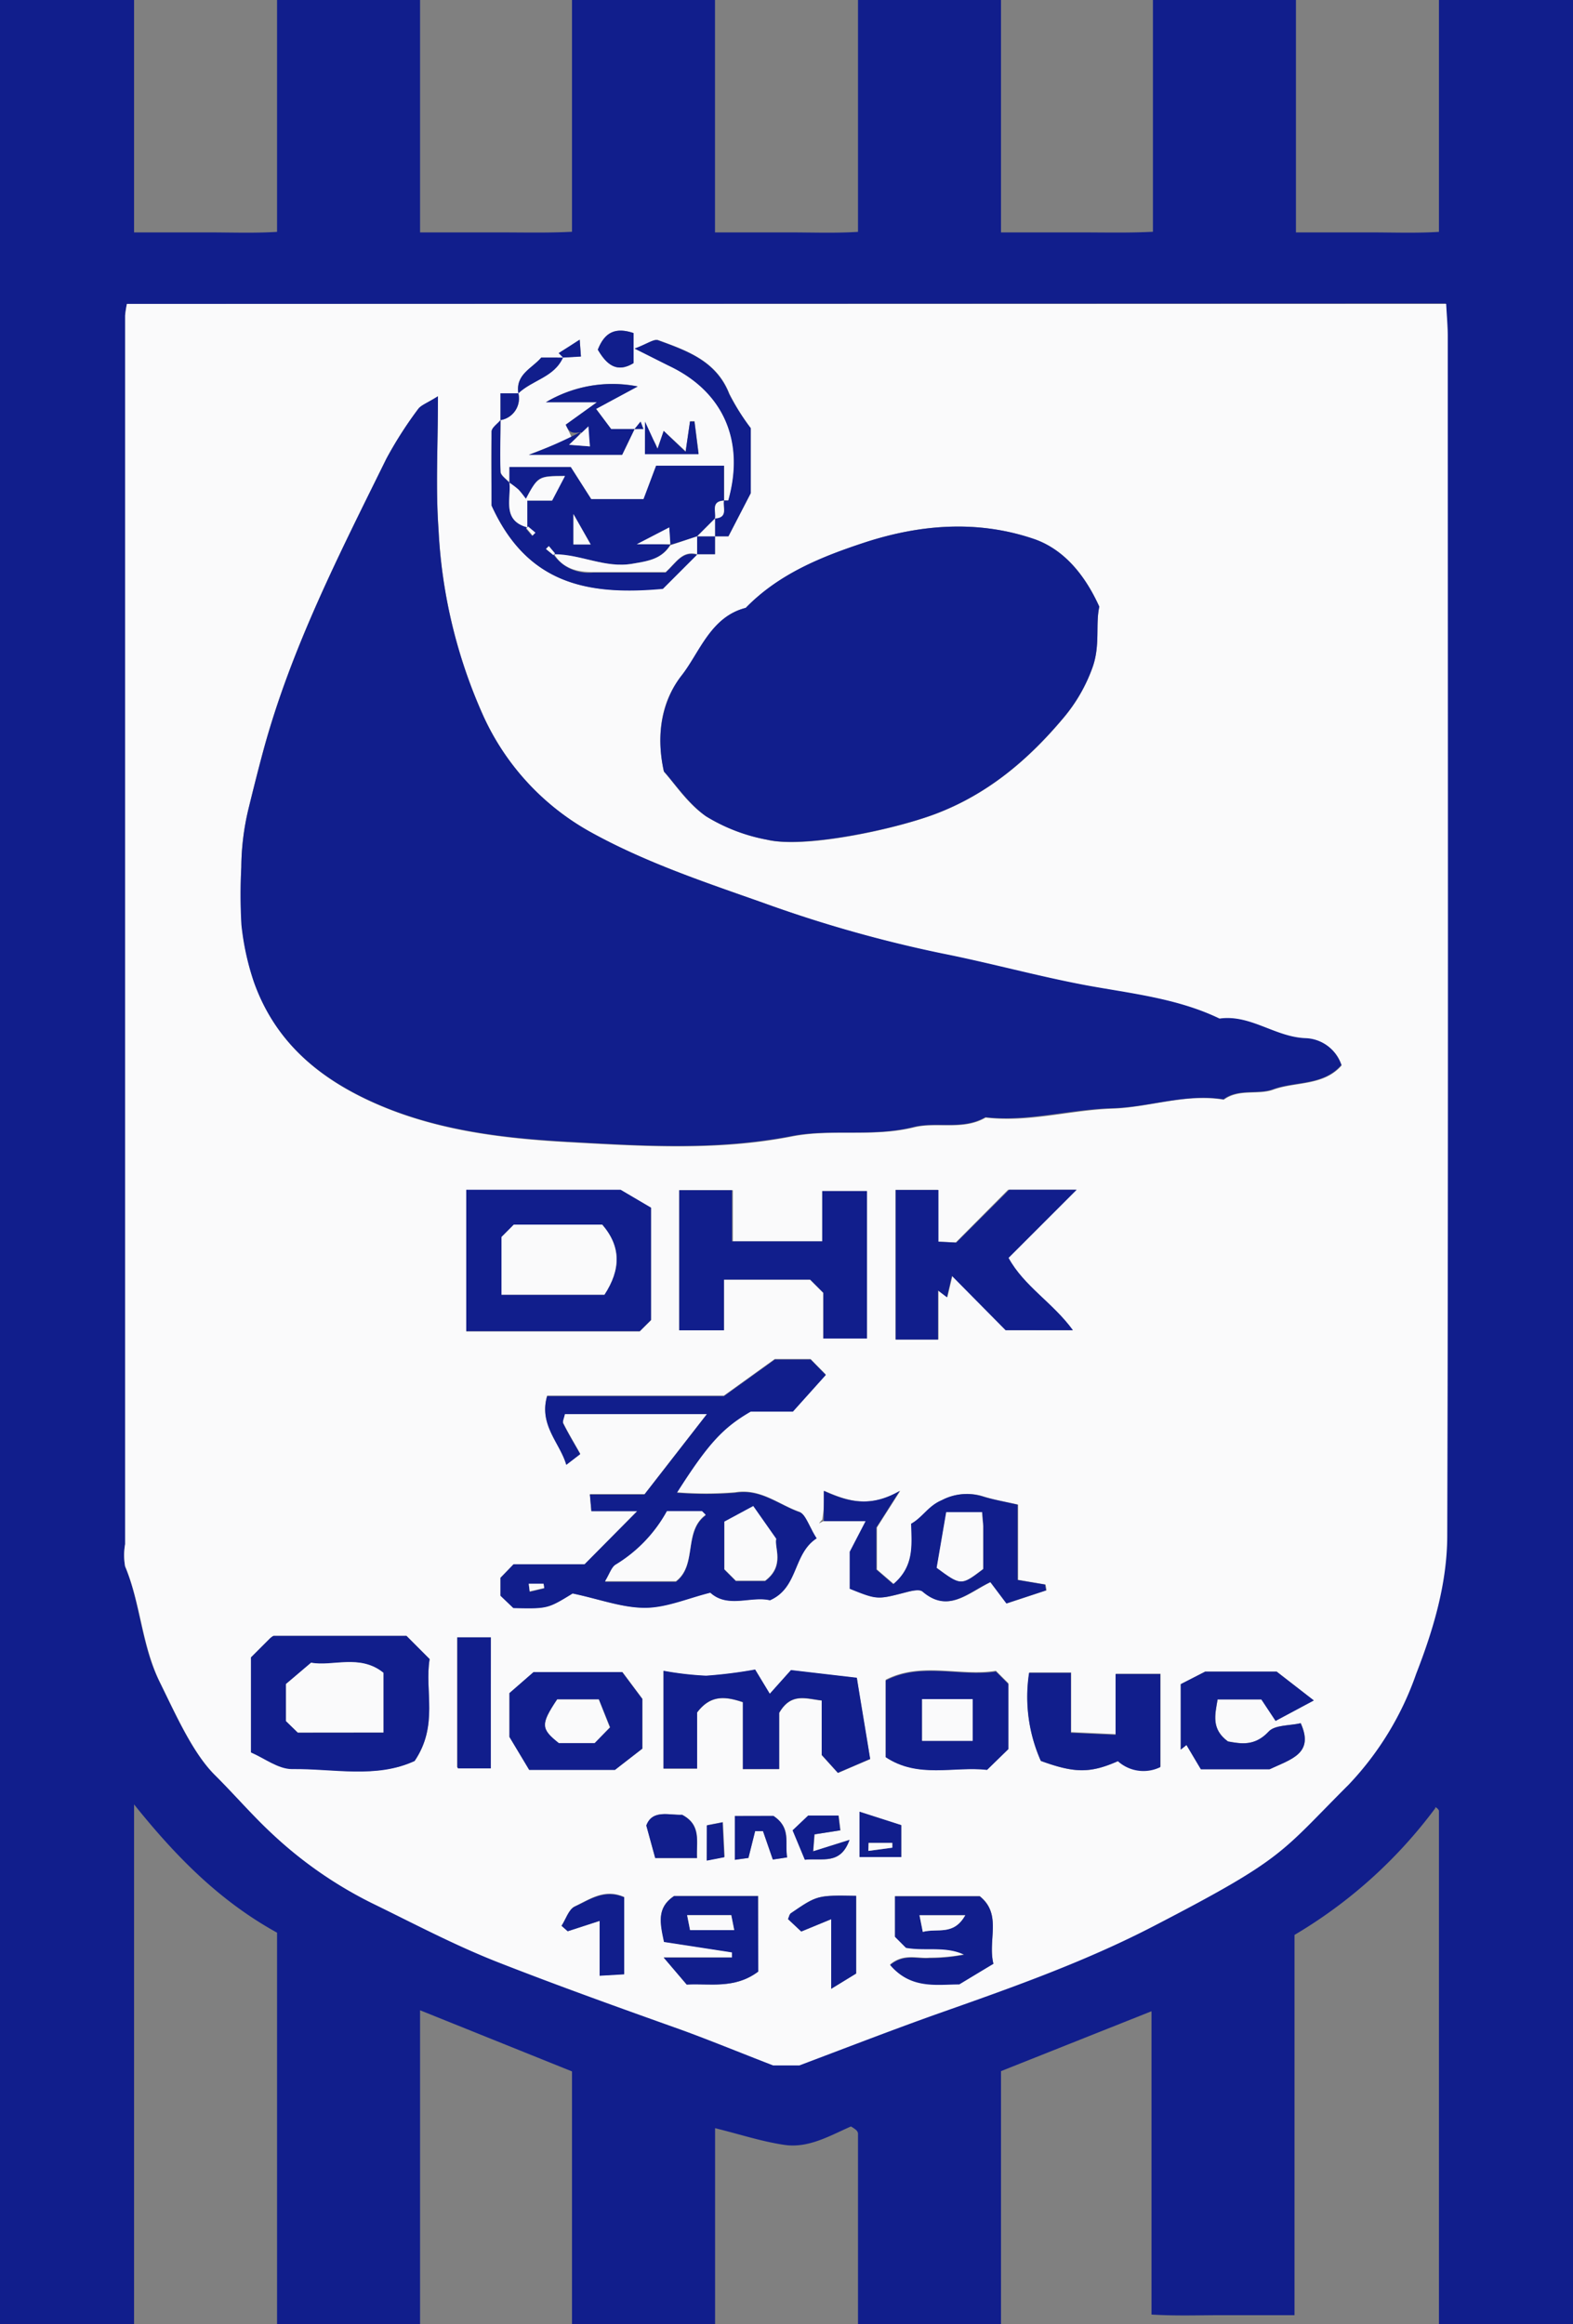 <svg id="Vrstva_1" data-name="Vrstva 1" xmlns="http://www.w3.org/2000/svg" viewBox="0 0 176 260"><rect x="0" y="0" width="176" height="260" fill="#808080" stroke="none"/><defs><style>.cls-1{fill:#111e8c;}.cls-2{fill:#fafafb;}</style></defs><path class="cls-1" d="M47,260H31V216.21c-6.45-3.56-11.32-8.52-16-14.35V260H0V0H15V26c3,0,5.61,0,8.25,0s5.2.1,7.75-.06V0H47V26c3.13,0,5.94,0,8.75,0s5.53.07,8.25-.07V0H80V26c3,0,5.61,0,8.25,0s5.2.1,7.75-.06V0h16V26c3.13,0,5.94,0,8.75,0s5.53.07,8.25-.07V0h16V26c3,0,5.61,0,8.25,0s5.2.1,7.75-.06V0h15V260H161q0-28.69,0-57.4c0-.13-.16-.28-.28-.37s-.23-.07-.09,0a53.53,53.53,0,0,1-15.79,14.23V259c-2.81,0-5.45,0-8.09,0s-5.19.1-7.91-.07V225L112,231.7V260H96q0-10.68,0-21.35a.69.69,0,0,0-.24-.39,4.1,4.1,0,0,0-.55-.37c-2.31,1-4.72,2.46-7.44,2.06-2.53-.37-5-1.19-7.76-1.87V260H64V231.73l-17-6.84ZM14.2,34A11.65,11.65,0,0,0,14,35.29Q14,104,14,172.75a7.07,7.07,0,0,0,0,2.48c1.72,4.17,1.8,8.77,3.85,12.91,1.81,3.67,3.71,8,6.19,10.42,2.22,2.21,4.25,4.59,6.58,6.73a46.38,46.38,0,0,0,10.92,7.55c4.68,2.28,9.31,4.74,14.22,6.66,6.75,2.64,13.56,5.08,20.38,7.51,3.19,1.14,6.32,2.43,10.32,4h2.94c6-2.23,11-4.18,16.1-6,8-2.82,16-5.66,23.53-9.58,14.75-7.64,14.11-8.12,21.84-15.84a34.35,34.35,0,0,0,7.54-12.38c2-5.06,3.46-10.2,3.48-15.52.13-44.65.07-89.3.06-134,0-1.25-.12-2.51-.18-3.74Z"/><path class="cls-2" d="M14.2,34H161.81c.06,1.23.18,2.49.18,3.74,0,44.66.07,89.31-.06,134,0,5.32-1.51,10.46-3.48,15.52a34.35,34.35,0,0,1-7.54,12.38c-7.73,7.72-7.09,8.2-21.84,15.84-7.56,3.92-15.53,6.76-23.53,9.58-5.08,1.79-10.11,3.74-16.1,6H86.5c-4-1.55-7.13-2.84-10.32-4-6.82-2.43-13.63-4.87-20.38-7.51-4.91-1.92-9.54-4.38-14.22-6.66a46.38,46.38,0,0,1-10.92-7.55c-2.33-2.14-4.36-4.52-6.58-6.73-2.48-2.45-4.38-6.75-6.19-10.42C15.84,184,15.76,179.4,14,175.23a7.07,7.07,0,0,1,0-2.48Q14,104,14,35.29A11.65,11.65,0,0,1,14.2,34ZM58,44c1.55-1.48,4-1.77,4.5-4.5L63,40l2-.14L64.86,38c-.94.61-1.65,1.06-1.86,2H60.56c-1,1.2-2.9,1.86-2.56,4H56v3c-.33.43-.94.85-1,1.28-.08,3.13,0,6.26,0,8.27,4,8.83,10.82,10.09,19.18,9.27L78,62h2V60h1.5L84,55.17V47.9a25.39,25.39,0,0,1-2.39-3.85c-1.44-3.68-4.72-4.81-7.95-6-.47-.17-1.21.4-2.63.93,1.88.95,2.92,1.49,4,2,6,2.91,8.34,8.41,6.48,15,0,0-.31,0-.48,0V52.1H73.43c-.54,1.42-1,2.72-1.41,3.74H66.15l-2.29-3.59H57V54c-.33-.41-.93-.8-1-1.22-.11-1.92,0-3.85,0-5.78A2.46,2.46,0,0,0,58,44Zm14,4-.33-.83L71,48H68.38l-1.69-2.27,4.66-2.51A14.58,14.58,0,0,0,61.08,45h5.71L63.3,47.51,64,49l-4.83,1.88H69.61L71,48c.33,0,.67,0,1.17-.84v3.59h6l-.46-3.64-.5,0-.49,3.38L74.26,48.2l-.69,2A5,5,0,0,0,72,48ZM92.17,170.17h4.75l-1.78,3.43v4.13c3.08,1.24,3.08,1.22,6.25.4.61-.16,1.54-.39,1.9-.08,2.85,2.43,5,.18,7.58-1.07l1.8,2.39,4.43-1.46-.11-.65-3.07-.52v-8.42c-1.59-.36-2.83-.57-4-.95a6,6,0,0,0-4.49.45c-1.51.65-2.15,1.93-3.42,2.63,0,2.36.33,4.8-2,6.76l-1.89-1.63v-4.7l2.61-4.1c-3.38,1.95-5.85,1.18-8.49,0A18.16,18.16,0,0,1,92,170c-.33.33-.67.67-.62,2.1-.91-1.43-1.26-2.75-2-3-2.32-.83-4.32-2.62-7.13-2.16a40.69,40.69,0,0,1-6.56,0c3.47-5.45,5.13-7.27,8.26-9.08h4.76l3.68-4.1-1.7-1.73h-4l-5.7,4.1H61.22c-.95,3.24,1.43,5.23,2.14,7.69l1.56-1.2c-.7-1.24-1.34-2.3-1.9-3.42-.11-.22.09-.6.18-1.06H79.13l-7,9H66l.16,1.9H71.3L65.41,175H57.46L56,176.49v2l1.43,1.38c3.84.08,3.84.08,6.63-1.63,2.93.63,5.51,1.61,8.09,1.6,2.41,0,4.81-1.07,7.32-1.69,2,1.79,4.57.34,6.67.85,3.21-1.42,2.55-5.2,4.85-8A2.94,2.94,0,0,1,92.17,170.17ZM49,44.33c-1.23.78-1.91,1-2.23,1.45a44.49,44.49,0,0,0-3.53,5.52C38,61.94,32.57,72.5,29.45,84c-.57,2.11-1.1,4.23-1.62,6.35A28.63,28.63,0,0,0,27,97a58.49,58.49,0,0,0,.05,6.49,29.13,29.13,0,0,0,1.39,6.4c2.23,6.29,6.7,10.35,12.72,13.18,7.16,3.37,14.88,4.29,22.45,4.71,8.29.46,16.69,1,25.06-.65,4.4-.86,9,.11,13.57-1,2.58-.65,5.5.38,8.05-1.1,4.75.57,9.37-.82,14.07-1,4.21-.12,8.3-1.73,12.57-1,1.69-1.25,3.84-.5,5.53-1.12,2.51-.92,5.62-.39,7.66-2.72a4.38,4.38,0,0,0-4-3c-3.41-.12-6.17-2.68-9.63-2.19-4.7-2.27-9.92-2.8-14.89-3.72-5.41-1-10.72-2.49-16.11-3.56A145.8,145.8,0,0,1,85.39,101c-6.54-2.31-13.08-4.48-19.23-7.87A28.19,28.19,0,0,1,54.07,80.06a57.7,57.7,0,0,1-5-20.86C48.73,54.59,49,49.93,49,44.33Zm25.28,42c1.2,1.33,2.67,3.61,4.73,5a20,20,0,0,0,6.85,2.62c4.08,1,14-1.09,18.74-2.86,5.93-2.22,10.51-6.13,14.42-10.8a18.27,18.27,0,0,0,3.22-5.62c.89-2.5.31-4.81.76-6.79-1.63-3.63-4-6.47-7.38-7.6-6.18-2.09-12.55-1.66-18.76.38-4.92,1.61-9.7,3.53-13.42,7.35-3.93,1-5,4.91-7.14,7.54S73.32,81.83,74.28,86.29Zm-1.44,61.37V135.13l-3.4-2H52.17v15.82H71.58ZM97,133.25H92v5.62h-10v-5.72H76v15.67h5v-5.67h9.63l1.48,1.48v5.11H97Zm23,15.56c-2.23-3.07-5.48-4.93-7.27-8.09l7.62-7.62h-7.56L106.93,139l-2-.1v-5.79h-4.73v16.74H105v-5.49l1,.76.56-2.39,6,6.07ZM46.39,197c2.71-4,1.09-7.81,1.68-11.39L45.48,183H30.65c-.13,0-.26.15-.4.24l-2.17,2.17V196c1.49.64,3.05,1.88,4.59,1.86C37.33,197.83,42.11,198.94,46.39,197Zm40.79.92v-6.28c1.33-2.31,3-1.58,4.76-1.39v6.1l1.81,2,3.61-1.55c-.51-3.07-1-5.87-1.49-9.08l-7.37-.86-2.37,2.65-1.64-2.71a51.12,51.12,0,0,1-5.49.69,35.62,35.62,0,0,1-4.76-.55v10.93H78v-6.28c1.5-2,3.17-1.81,5.12-1.15v7.49Zm29.28-.94c3.77,1.41,5.57,1.42,8.65,0a4.28,4.28,0,0,0,4.74.66V187.24h-5V194l-5-.23V187.1h-4.68A17.61,17.61,0,0,0,116.46,197Zm-57.25,1h9.6l3.08-2.36v-5.56l-2.24-3H59.72L57,189.41v4.9Zm53.61-2.32v-7.36l-1.39-1.39c-4,.66-8.3-1.06-12.33,1v8.65c3.62,2.41,7.63,1,11.34,1.42ZM147,190.23,142.85,187h-8l-2.73,1.4v7.32l.64-.51,1.61,2.71h7.69c2.45-1.14,5-1.78,3.48-5.15-1.24.29-2.88.18-3.58.93-1.53,1.66-3.08,1.38-4.56,1.11-1.9-1.39-1.44-3-1.16-4.7h4.9l1.59,2.4Zm-35.85,29.46c-.66-2.67,1-5.54-1.53-7.58h-9.48v4.53l1.23,1.23c2.22.39,4.43-.22,6.51.77A20.36,20.36,0,0,1,104,219c-1.36.13-2.87-.53-4.42.77,2.33,2.74,5.22,2.19,7.73,2.17Zm-26.31.87v-8.47h-9.4c-2,1.32-1.56,3-1.12,5.13l7.61,1.17,0,.58H74.26L76.82,222C79.36,221.86,82.18,222.55,84.84,220.56ZM54.92,183.17H51.15c0,5,0,9.72,0,14.48,0,.13.21.25.14.18h3.61ZM93,214.7v7.79l2.79-1.71v-8.69c-4.34-.08-4.34-.08-7.28,1.93-.19.12-.23.44-.34.67l1.48,1.39Zm-30.17.74.69.61,3.57-1.16V221l2.75-.16v-8.62c-2.21-1-3.88.28-5.54,1.05C63.63,213.61,63.31,214.71,62.83,215.44Zm10.48-7.58H78c-.1-1.85.52-3.69-1.67-4.84-1.44.07-3.36-.63-4,1.2Zm13.23-4.71H82.22v4.9l1.52-.21.75-3,.88,0,1.1,3.18,1.6-.24C87.79,206.18,88.59,204.49,86.54,203.15Zm9.63-.47v5.07h4.67v-3.57Zm-1.12,3.15L91,207.11l.15-1.9,2.89-.45-.2-1.65H90.44l-1.74,1.65,1.37,3.29C92.05,207.86,94,208.66,95.05,205.83ZM66.89,39.12c1,1.64,2.09,2.66,4,1.5V37.26C68.9,36.59,67.66,37.16,66.89,39.12Zm12.19,169,2-.38-.19-3.9-1.76.34Z"/><path class="cls-1" d="M49,44.33c0,5.6-.27,10.26.06,14.87a57.7,57.7,0,0,0,5,20.86A28.19,28.19,0,0,0,66.16,93.13c6.15,3.39,12.69,5.56,19.23,7.87a145.8,145.8,0,0,0,20.06,5.67c5.39,1.07,10.7,2.55,16.11,3.56,5,.92,10.19,1.45,14.89,3.72,3.46-.49,6.22,2.07,9.63,2.19a4.38,4.38,0,0,1,4,3c-2,2.33-5.15,1.8-7.66,2.72-1.69.62-3.84-.13-5.53,1.12-4.27-.69-8.36.92-12.57,1-4.7.14-9.32,1.53-14.07,1-2.55,1.48-5.47.45-8.05,1.1-4.53,1.14-9.17.17-13.57,1-8.37,1.64-16.77,1.11-25.06.65-7.57-.42-15.29-1.34-22.45-4.71-6-2.83-10.49-6.89-12.72-13.18a29.13,29.13,0,0,1-1.39-6.4A58.49,58.49,0,0,1,27,97a28.63,28.63,0,0,1,.83-6.61c.52-2.12,1.05-4.24,1.62-6.35C32.57,72.5,38,61.94,43.24,51.3a44.49,44.49,0,0,1,3.53-5.52C47.09,45.32,47.77,45.11,49,44.33Z"/><path class="cls-1" d="M74.28,86.29c-1-4.46,0-8.18,2-10.75S79.51,69,83.44,68c3.72-3.82,8.5-5.74,13.42-7.35,6.21-2,12.58-2.47,18.76-.38,3.35,1.13,5.75,4,7.38,7.6-.45,2,.13,4.29-.76,6.79A18.27,18.27,0,0,1,119,80.28c-3.91,4.67-8.49,8.58-14.42,10.8-4.74,1.77-14.66,3.81-18.74,2.86A20,20,0,0,1,79,91.32C77,89.9,75.48,87.62,74.28,86.29Z"/><path class="cls-1" d="M91.38,172.1c-2.68,1.73-2,5.51-5.23,6.93-2.1-.51-4.71.94-6.67-.85-2.51.62-4.91,1.69-7.32,1.69-2.58,0-5.16-1-8.09-1.6-2.79,1.71-2.79,1.71-6.63,1.63L56,178.52v-2L57.46,175h7.95l5.89-5.94H66.17L66,167.2H72.1l7-9H63.2c-.09.46-.29.84-.18,1.06.56,1.12,1.2,2.18,1.9,3.42l-1.56,1.2c-.71-2.46-3.09-4.45-2.14-7.69H81l5.7-4.1h4l1.7,1.73-3.68,4.1H84c-3.13,1.81-4.79,3.63-8.26,9.08a40.69,40.69,0,0,0,6.56,0c2.81-.46,4.81,1.33,7.13,2.16C90.12,169.35,90.47,170.67,91.38,172.1Zm-16.76-3a16,16,0,0,1-5.73,6c-.47.28-.67,1-1.19,1.86h7.93c2.42-1.84.8-5.58,3.33-7.43l-.41-.41Zm7.71,7.78h3.28c2.28-1.69,1-3.75,1.24-4.69-1.06-1.52-1.73-2.46-2.57-3.66l-3.23,1.74v5.33Zm-23.17.34.11.86,1.62-.38-.07-.48Z"/><path class="cls-1" d="M72.84,147.66l-1.26,1.26H52.17V133.1H69.44l3.4,2Zm-16.73-2.82H67.63c1.85-2.83,1.86-5.4-.25-7.84H57.49l-1.38,1.38Z"/><path class="cls-1" d="M57,54V52.25h6.86l2.29,3.59H72c.38-1,.87-2.32,1.41-3.74H81V56c-1.5.09-.85,1.24-1,2l-2,2c-1,.33-2,.67-3,.94,0-.54-.07-1.14-.13-1.91l-3.62,1.85c1.9,0,2.82,0,3.75.06-1,1.63-2.52,1.83-4.21,2.12-3.09.55-5.83-1.1-8.85-1l.15-.14-.69-.82-.32.32a6,6,0,0,0,.86.64,4.81,4.81,0,0,0,4.41,2c2.8,0,5.59,0,8.12,0,1.2-1.1,1.87-2.45,3.52-2l-3.82,3.82C65.82,66.64,59,65.38,55,56.55c0-2,0-5.14,0-8.27,0-.43.63-.85,1-1.28,0,1.93-.06,3.86,0,5.78,0,.42.62.81,1,1.22.2,1.85-.85,4.21,2,5l-.15.14.69.82.32-.32a6,6,0,0,0-.86-.64c0-1,0-2-.18-3h2.91l1.44-2.75c-3,0-3,0-4.35,2.75A5,5,0,0,0,58,54.76,9.27,9.27,0,0,0,57,54Zm9.09,6.91-1.93-3.4v3.4Z"/><path class="cls-1" d="M97,133.25v16.49H92.13v-5.11l-1.48-1.48H81v5.67H76V133.15h5.9v5.72H92v-5.62Z"/><path class="cls-1" d="M120.05,148.81h-7.54l-6-6.07-.56,2.39-1-.76v5.49h-4.73V133.12H105v5.79l2,.1,5.91-5.91h7.56l-7.62,7.62C114.57,143.88,117.82,145.74,120.05,148.81Z"/><path class="cls-1" d="M46.39,197c-4.28,2-9.06.85-13.72.91-1.54,0-3.1-1.22-4.59-1.86V185.42l2.17-2.17c.14-.09.27-.24.4-.24H45.48l2.59,2.59C47.48,189.17,49.1,193,46.39,197Zm-13.07-3.16H42.9v-6.68c-2.64-2.15-5.71-.67-8.09-1.13L32,188.39v4.15Z"/><path class="cls-1" d="M87.18,197.9H83.12v-7.49c-2-.66-3.62-.83-5.12,1.15v6.28H74.24V186.91a35.62,35.62,0,0,0,4.76.55,51.12,51.12,0,0,0,5.49-.69l1.64,2.71,2.37-2.65,7.37.86c.52,3.21,1,6,1.49,9.08l-3.61,1.55-1.81-2v-6.1c-1.75-.19-3.43-.92-4.76,1.39Z"/><path class="cls-1" d="M92.17,170.17v-3.38c2.64,1.17,5.11,1.94,8.49,0l-2.61,4.1v4.7l1.89,1.63c2.38-2,2.06-4.4,2-6.76,1.27-.7,1.91-2,3.42-2.63a6,6,0,0,1,4.49-.45c1.19.38,2.43.59,4,.95v8.42l3.07.52.11.65-4.43,1.46-1.8-2.39c-2.62,1.25-4.73,3.5-7.58,1.07-.36-.31-1.29-.08-1.9.08-3.17.82-3.17.84-6.25-.4V173.6l1.78-3.43Zm17.72-1h-4l-1.07,6.23c2.73,2,2.73,2,5.2.13,0-1.54,0-3.16,0-4.78C110,170.27,109.94,169.8,109.89,169.16Z"/><path class="cls-1" d="M116.46,197a17.61,17.61,0,0,1-1.32-9.86h4.68v6.71l5,.23v-6.8h5v10.41a4.28,4.28,0,0,1-4.74-.66C122,198.38,120.23,198.37,116.46,197Z"/><path class="cls-1" d="M59.21,198,57,194.31v-4.9l2.69-2.35h9.93l2.24,3v5.56L68.81,198Zm3.13-7.88c-1.85,2.79-1.82,3.28.21,4.85h4l1.73-1.73L67,190.12Z"/><path class="cls-1" d="M112.82,195.68,110.44,198c-3.71-.42-7.72,1-11.34-1.42V188c4-2.09,8.37-.37,12.33-1l1.39,1.39Zm-9.65-5.6v4.67h5.66v-4.67Z"/><path class="cls-1" d="M147,190.23l-4.28,2.29-1.59-2.4h-4.9c-.28,1.7-.74,3.31,1.16,4.7,1.48.27,3,.55,4.56-1.11.7-.75,2.34-.64,3.58-.93,1.52,3.37-1,4-3.48,5.15h-7.69l-1.61-2.71-.64.51v-7.32l2.73-1.4h8Z"/><path class="cls-1" d="M111.15,219.69,107.33,222c-2.51,0-5.4.57-7.73-2.17,1.55-1.3,3.06-.64,4.42-.77a20.36,20.36,0,0,0,3.86-.38c-2.08-1-4.29-.38-6.51-.77l-1.23-1.23v-4.53h9.48C112.15,214.15,110.49,217,111.15,219.69ZM108,214.26h-5.12l.37,1.86C104.92,215.68,106.69,216.58,108,214.26Z"/><path class="cls-1" d="M84.84,220.56c-2.66,2-5.48,1.3-8,1.46L74.26,219H81.9l0-.58-7.61-1.17c-.44-2.08-.84-3.81,1.12-5.13h9.4Zm-2.69-4.64-.33-1.67H76.88l.33,1.67Z"/><path class="cls-1" d="M54.92,183.17v14.66H51.31c.07.07-.14-.05-.14-.18,0-4.76,0-9.53,0-14.48Z"/><path class="cls-1" d="M81,56c.17,0,.47,0,.48,0C83.34,49.41,81,43.91,75,41c-1.06-.52-2.1-1.06-4-2,1.42-.53,2.16-1.1,2.63-.93,3.23,1.18,6.51,2.31,7.95,6A25.39,25.39,0,0,0,84,47.9v7.27L81.5,60H80V58C81.5,57.91,80.85,56.76,81,56Z"/><path class="cls-1" d="M71,48l-1.39,2.88H59.17a50,50,0,0,0,5.75-2.53c.06.16-.44.63-1.24,1.41l2.33.18c-.06-.79-.09-1.22-1.09-1.59-1.12.23-1.32-.19-1.62-.84L66.79,45H61.08a14.58,14.58,0,0,1,10.27-1.76l-4.66,2.51L68.38,48Z"/><path class="cls-1" d="M93,214.7l-3.35,1.38-1.48-1.39c.11-.23.15-.55.34-.67,2.94-2,2.94-2,7.28-1.93v8.69L93,222.49Z"/><path class="cls-1" d="M62.83,215.44c.48-.73.8-1.83,1.47-2.14,1.66-.77,3.33-2,5.54-1.05v8.62l-2.75.16v-6.14l-3.57,1.16Z"/><path class="cls-1" d="M73.31,207.86l-1-3.64c.68-1.83,2.6-1.13,4-1.2,2.19,1.15,1.57,3,1.67,4.84Z"/><path class="cls-1" d="M86.54,203.15c2,1.34,1.25,3,1.53,4.64l-1.6.24-1.1-3.18-.88,0-.75,3-1.52.21v-4.9Z"/><path class="cls-1" d="M96.17,202.68l4.67,1.5v3.57H96.17Zm1,3.49,0,.89,2.68-.36,0-.53Z"/><path class="cls-1" d="M95.05,205.83c-1,2.83-3,2-5,2.22l-1.37-3.29,1.74-1.65h3.39l.2,1.65-2.89.45-.15,1.9Z"/><path class="cls-1" d="M66.89,39.12c.77-2,2-2.53,4-1.86v3.36C69,41.78,67.84,40.76,66.89,39.12Z"/><path class="cls-1" d="M72.17,47.16l1.4,3.05.69-2,2.45,2.34.49-3.38.5,0,.46,3.64h-6Z"/><path class="cls-1" d="M63,40c-1,2.23-3.45,2.52-5,4-.34-2.14,1.56-2.8,2.56-4Z"/><path class="cls-1" d="M79.08,208.15v-3.94l1.76-.34.19,3.9Z"/><path class="cls-1" d="M58,44a2.46,2.46,0,0,1-2,3V44Z"/><path class="cls-1" d="M80,60v2H78V60Z"/><path class="cls-1" d="M62.5,39.5,64.86,38,65,39.89,63,40Z"/><path class="cls-1" d="M91,171l1-1Z"/><path class="cls-1" d="M72,48H71l.67-.83Z"/><path class="cls-2" d="M74.62,169.05h3.93l.41.41c-2.53,1.85-.91,5.59-3.33,7.43H67.7c.52-.85.72-1.58,1.19-1.86A16,16,0,0,0,74.62,169.05Z"/><path class="cls-2" d="M82.33,176.83l-1.28-1.28v-5.33l3.23-1.74c.84,1.2,1.51,2.14,2.57,3.66-.25.94,1,3-1.24,4.69Z"/><path class="cls-2" d="M59.16,177.17h1.66l.07.48-1.62.38Z"/><path class="cls-2" d="M56.11,144.84v-6.45L57.49,137h9.89c2.11,2.44,2.1,5,.25,7.84Z"/><path class="cls-2" d="M78,60v2c-1.65-.45-2.32.9-3.52,2-2.53,0-5.32,0-8.12,0C64.58,64,63,63.62,62,62c3,0,5.71,1.61,8.8,1.06C72.49,62.77,74,62.57,75,61Z"/><path class="cls-2" d="M58.73,56c1.46-2.73,1.46-2.73,4.49-2.75L61.78,56Z"/><path class="cls-2" d="M59,59c-2.85-.79-1.8-3.15-2-5a9.27,9.27,0,0,1,1,.76c.37.38.68.83,1,1.24Z"/><path class="cls-2" d="M75,60.88H71.26L74.88,59Z"/><path class="cls-2" d="M66.09,60.91H64.16v-3.4Z"/><path class="cls-2" d="M80,60H78l2-2Z"/><path class="cls-2" d="M81,56c-.15.76.5,1.91-1,2C80.15,57.24,79.5,56.09,81,56Z"/><path class="cls-2" d="M59.09,58.9l.82.69-.32.32-.69-.82Z"/><path class="cls-2" d="M61.91,62.1l-.82-.69.32-.32.69.82Z"/><path class="cls-2" d="M33.32,193.82,32,192.54v-4.15L34.81,186c2.38.46,5.45-1,8.09,1.13v6.68Z"/><path class="cls-2" d="M109.89,169.16c0,.64.1,1.11.11,1.58,0,1.62,0,3.24,0,4.78-2.47,1.88-2.47,1.88-5.2-.13l1.07-6.23Z"/><path class="cls-2" d="M62.34,190.12H67l1.23,3.12L66.53,195h-4C60.52,193.4,60.49,192.91,62.34,190.12Z"/><path class="cls-2" d="M103.17,190.08h5.66v4.67h-5.66Z"/><path class="cls-2" d="M108,214.26c-1.31,2.32-3.08,1.42-4.75,1.86l-.37-1.86Z"/><path class="cls-2" d="M82.15,215.92H77.21l-.33-1.67h4.94Z"/><path class="cls-2" d="M65.84,47.69,66,49.94l-2.33-.18Z"/><path class="cls-2" d="M97.19,206.17h2.65l0,.53-2.68.36Z"/></svg>
